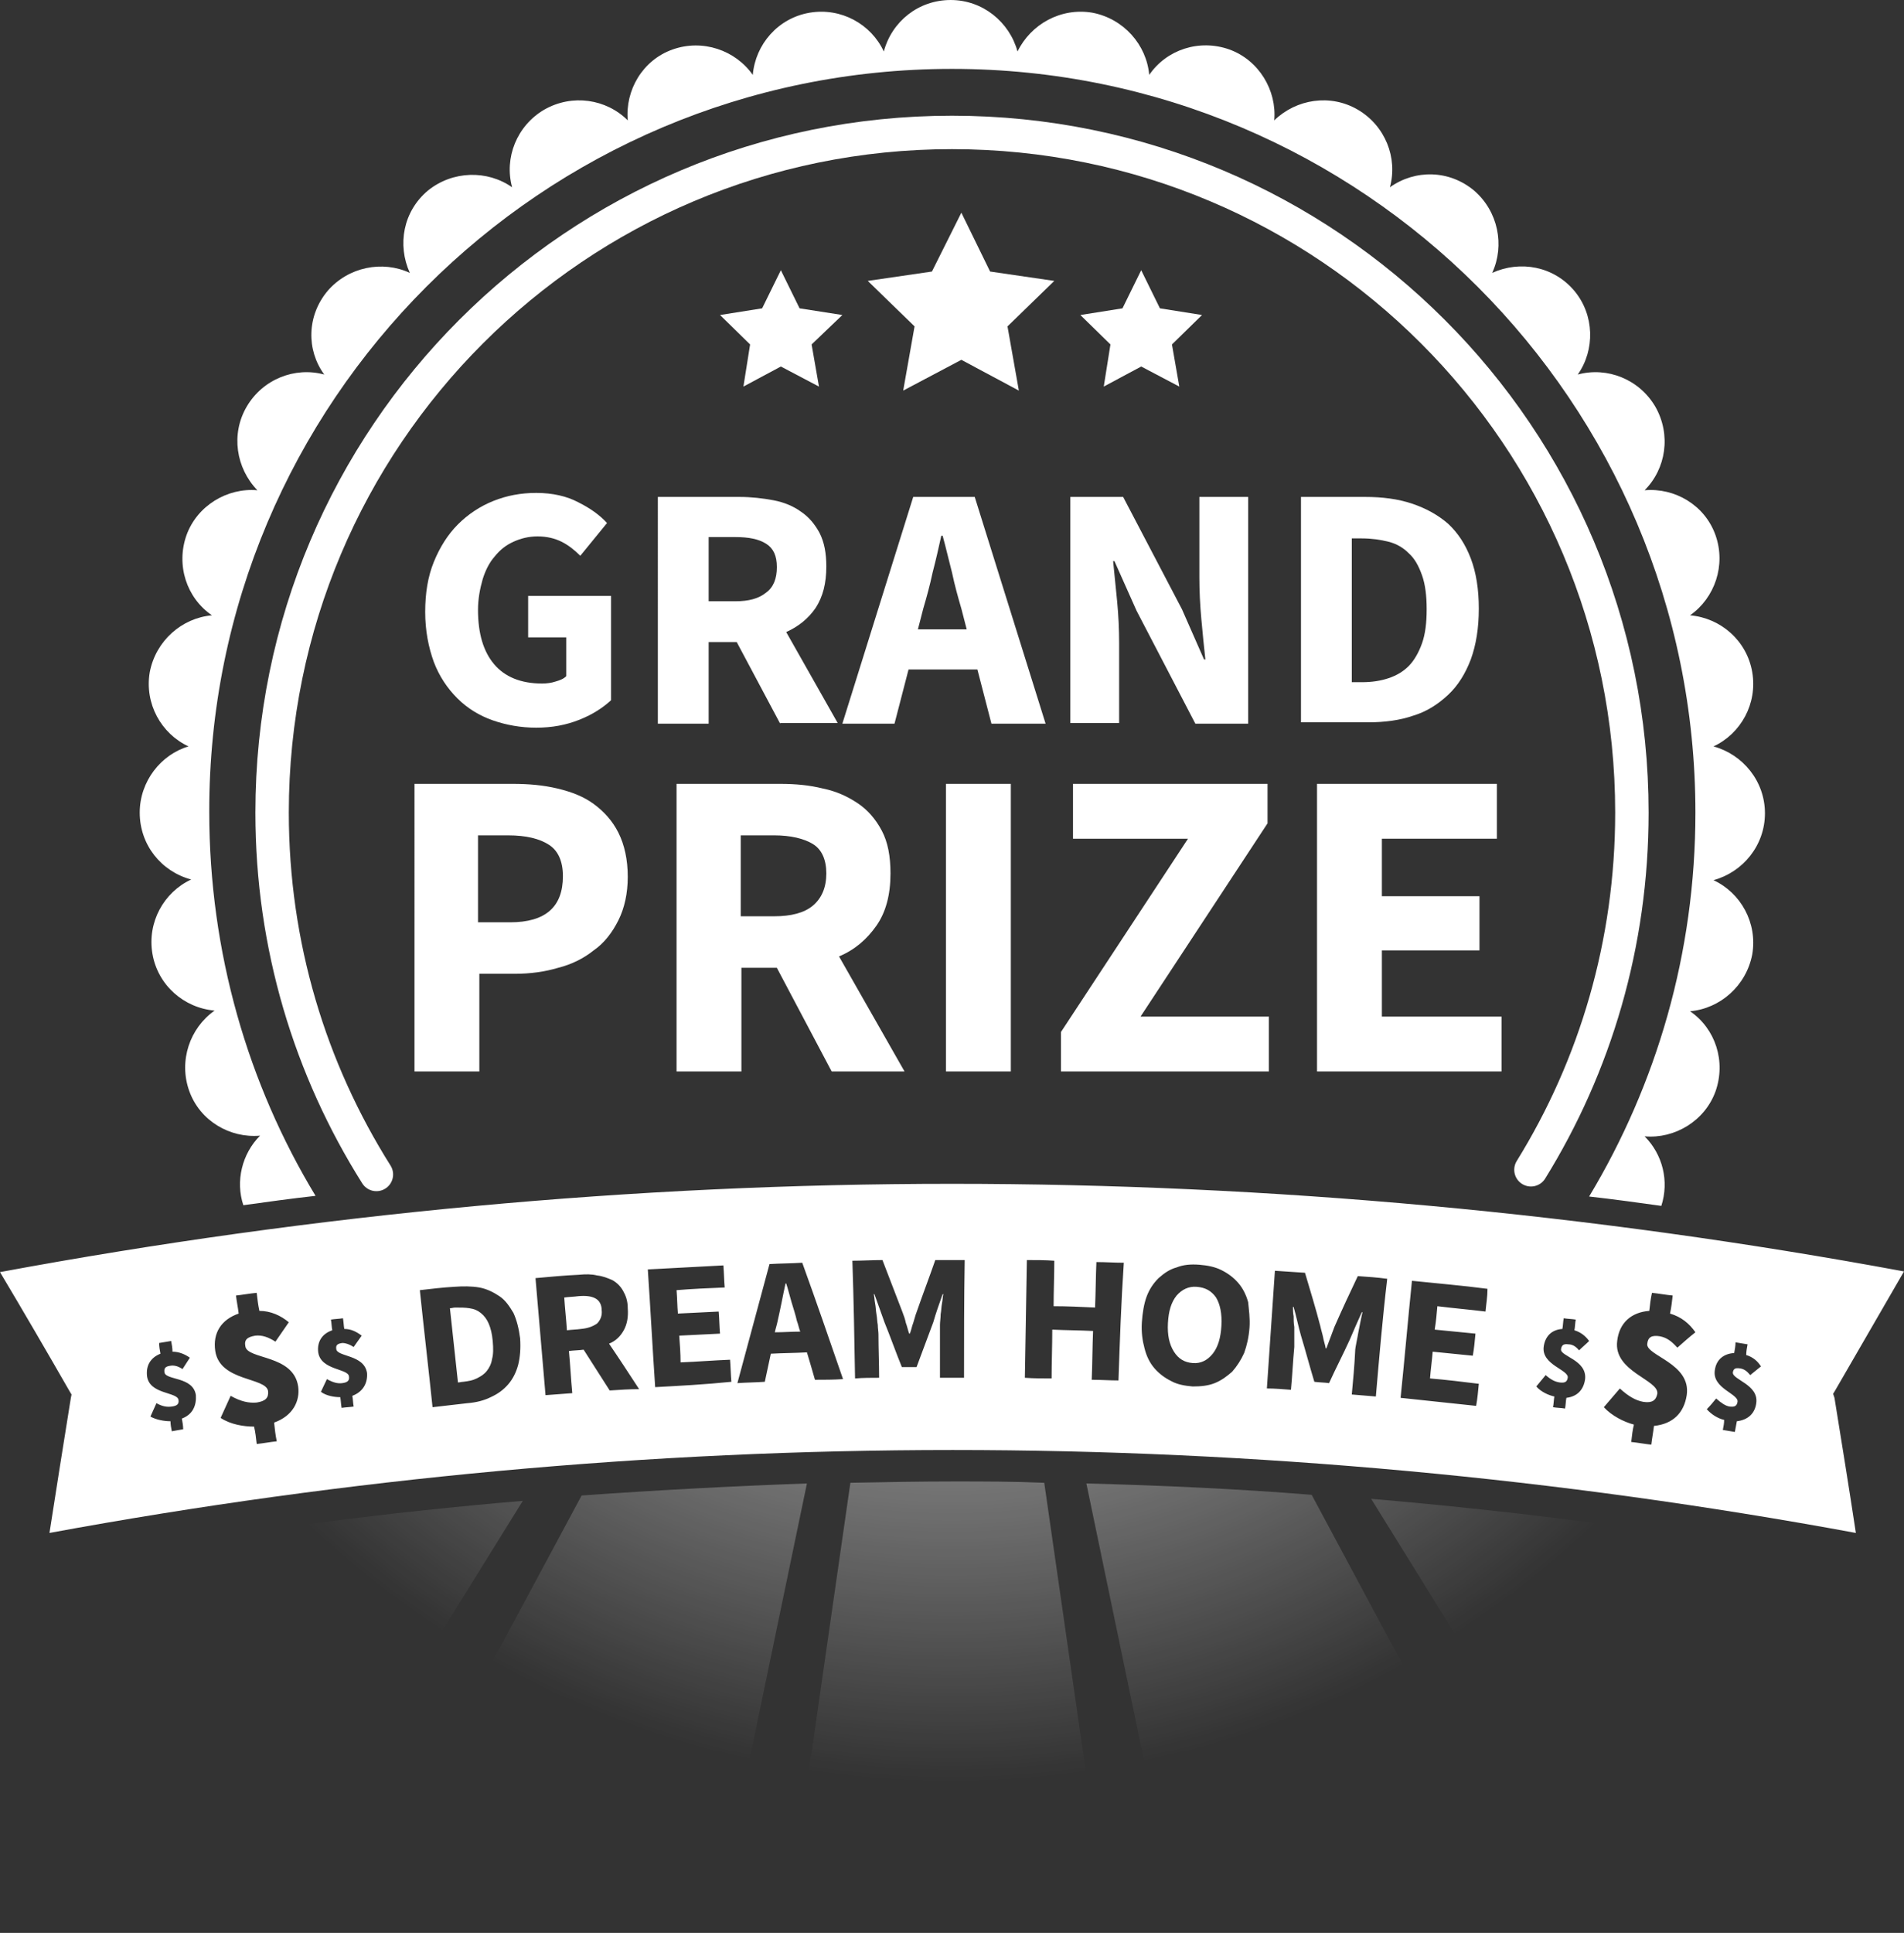 <?xml version="1.0" encoding="utf-8"?>
<!-- Generator: Adobe Illustrator 25.0.0, SVG Export Plug-In . SVG Version: 6.00 Build 0)  -->
<svg version="1.1" id="Layer_1" xmlns="http://www.w3.org/2000/svg" xmlns:xlink="http://www.w3.org/1999/xlink" x="0px" y="0px"
	 viewBox="0 0 284.8 289" style="enable-background:new 0 0 284.8 289;" xml:space="preserve">
<rect x="0" y="0" width="284.8" height="289" fill="#333333" stroke="none"/>
<style type="text/css">
	.st0{fill:none;stroke:#FFFFFF;stroke-width:5;stroke-linecap:round;stroke-linejoin:round;stroke-miterlimit:10;}
	.st1{fill:#FFFFFF;}
	.st2{fill:url(#SVGID_1_);}
	.st3{fill:url(#SVGID_2_);}
	.st4{fill:url(#SVGID_3_);}
	.st5{fill:url(#SVGID_4_);}
	.st6{fill:url(#SVGID_5_);}
</style>
<path class="st0" d="M56.3,175.6c-9.9-15.7-15.6-34.2-15.6-54.1c0-56.2,45.5-101.7,101.7-101.7c56.2,0,101.7,45.5,101.7,101.7
	c0,19.6-5.5,37.9-15.1,53.4"/>
<g>
	<path class="st1" d="M80.2,108.8c-2.3,0-4.5-0.4-6.5-1.1s-3.8-1.8-5.3-3.3s-2.7-3.3-3.5-5.4c-0.8-2.2-1.3-4.7-1.3-7.5
		c0-2.8,0.4-5.3,1.3-7.5c0.9-2.2,2.1-4.1,3.6-5.6s3.3-2.7,5.3-3.5c2-0.8,4.1-1.2,6.4-1.2c2.5,0,4.6,0.5,6.3,1.4
		c1.8,0.9,3.2,1.9,4.3,3.1l-4,4.9C85.9,82.2,85,81.5,84,81c-1-0.5-2.2-0.8-3.6-0.8c-1.3,0-2.5,0.3-3.6,0.8c-1.1,0.5-2,1.2-2.8,2.2
		c-0.8,0.9-1.4,2.1-1.8,3.4c-0.4,1.4-0.7,2.9-0.7,4.6c0,3.5,0.8,6.2,2.4,8.1c1.6,1.9,4,2.9,7.2,2.9c0.7,0,1.4-0.1,2-0.3
		c0.7-0.2,1.2-0.4,1.6-0.8v-5.8H79v-6.2h12.4v15.6c-1.2,1.1-2.7,2.1-4.7,2.9C84.7,108.4,82.6,108.8,80.2,108.8z"/>
	<path class="st1" d="M116.7,108.2l-6.5-12.2H106v12.2h-7.6V74.3h12.2c1.8,0,3.5,0.2,5.1,0.5c1.6,0.3,3,0.9,4.1,1.7
		c1.2,0.8,2.1,1.9,2.8,3.2c0.7,1.4,1,3,1,5c0,2.5-0.5,4.5-1.6,6.2c-1.1,1.6-2.6,2.8-4.4,3.6l7.7,13.6H116.7z M106,89.9h4
		c2,0,3.5-0.4,4.6-1.3c1.1-0.8,1.6-2.1,1.6-3.8s-0.5-2.8-1.6-3.5c-1.1-0.7-2.6-1-4.6-1h-4V89.9z"/>
	<path class="st1" d="M146.2,100.1h-10.3l-2.1,8.1h-7.8l10.6-33.9h9.2l10.6,33.9h-8.1L146.2,100.1z M144.6,94.1l-0.8-3.1
		c-0.5-1.7-1-3.5-1.4-5.4c-0.5-1.9-0.9-3.7-1.4-5.5h-0.2c-0.4,1.8-0.8,3.6-1.3,5.5c-0.4,1.9-0.9,3.7-1.4,5.4l-0.8,3.1H144.6z"/>
	<path class="st1" d="M160.1,74.3h7.9l8.8,16.8l3.3,7.5h0.2c-0.2-1.8-0.4-3.8-0.6-6s-0.3-4.3-0.3-6.3v-12h7.3v33.9h-7.9l-8.8-16.9
		l-3.3-7.4h-0.2c0.2,1.9,0.4,3.9,0.6,6c0.2,2.1,0.3,4.2,0.3,6.2v12h-7.3V74.3z"/>
	<path class="st1" d="M194.6,74.3h9.6c2.6,0,4.9,0.3,7,1c2.1,0.7,3.9,1.7,5.4,3c1.5,1.4,2.6,3.1,3.4,5.2c0.8,2.1,1.2,4.6,1.2,7.5
		c0,2.9-0.4,5.4-1.2,7.6c-0.8,2.1-1.9,3.9-3.4,5.3c-1.5,1.4-3.2,2.5-5.2,3.1c-2,0.7-4.3,1-6.8,1h-10V74.3z M203.7,102
		c1.5,0,2.8-0.2,4-0.6c1.2-0.4,2.2-1,3-1.8c0.8-0.8,1.5-2,2-3.4c0.5-1.4,0.7-3.1,0.7-5.1c0-2-0.2-3.7-0.7-5.1
		c-0.5-1.4-1.1-2.5-2-3.3c-0.8-0.8-1.8-1.4-3-1.7c-1.2-0.3-2.5-0.5-4-0.5h-1.5V102H203.7z"/>
	<path class="st1" d="M61.9,117.2h14.8c2.4,0,4.6,0.2,6.7,0.7c2.1,0.5,3.9,1.2,5.4,2.3c1.5,1.1,2.8,2.5,3.7,4.3
		c0.9,1.8,1.4,4,1.4,6.6c0,2.5-0.5,4.7-1.4,6.5s-2.1,3.4-3.7,4.5c-1.5,1.2-3.3,2.1-5.3,2.6c-2,0.6-4.2,0.9-6.5,0.9h-5.3v14.6h-9.7
		V117.2z M76.3,137.9c5.3,0,7.9-2.3,7.9-6.9c0-2.2-0.7-3.8-2.1-4.7c-1.4-0.9-3.4-1.4-6.1-1.4h-4.5v13H76.3z"/>
	<path class="st1" d="M124.4,160.2l-8.2-15.5h-5.3v15.5h-9.7v-43h15.5c2.3,0,4.4,0.2,6.4,0.7c2,0.4,3.7,1.2,5.2,2.2
		c1.5,1,2.7,2.4,3.6,4.1c0.9,1.7,1.3,3.8,1.3,6.4c0,3.2-0.7,5.8-2.1,7.8c-1.4,2-3.2,3.6-5.6,4.6l9.8,17.2H124.4z M110.8,137h5
		c2.5,0,4.5-0.5,5.8-1.6c1.3-1.1,2-2.7,2-4.8s-0.7-3.6-2-4.4c-1.3-0.8-3.3-1.3-5.8-1.3h-5V137z"/>
	<path class="st1" d="M141.5,117.2h9.7v43h-9.7V117.2z"/>
	<path class="st1" d="M158.7,154.3l19-28.9h-17.2v-8.2h29.1v5.9l-19,28.9h19.2v8.2h-31.1V154.3z"/>
	<path class="st1" d="M197,117.2h26.9v8.2h-17.2v8.6h14.6v8.1h-14.6v9.9h17.9v8.2H197V117.2z"/>
</g>
<radialGradient id="SVGID_1_" cx="142.263" cy="126.796" r="161.708" gradientUnits="userSpaceOnUse">
	<stop  offset="0" style="stop-color:#FFFFFF"/>
	<stop  offset="0.864" style="stop-color:#FFFFFF;stop-opacity:0"/>
</radialGradient>
<path class="st2" d="M142.7,221.5c-5.2,0-10.3,0.1-15.5,0.2l-9.7,67.4h48.4l-9.7-67.4C151.6,221.5,147.2,221.5,142.7,221.5z"/>
<radialGradient id="SVGID_2_" cx="142.263" cy="126.796" r="161.709" gradientUnits="userSpaceOnUse">
	<stop  offset="0" style="stop-color:#FFFFFF"/>
	<stop  offset="0.864" style="stop-color:#FFFFFF;stop-opacity:0"/>
</radialGradient>
<path class="st3" d="M162.5,221.8l13.6,65.4l45.4-16.5l-25.3-47.2C185,222.6,173.8,222.1,162.5,221.8z"/>
<radialGradient id="SVGID_3_" cx="142.264" cy="126.797" r="161.709" gradientUnits="userSpaceOnUse">
	<stop  offset="0" style="stop-color:#FFFFFF"/>
	<stop  offset="0.864" style="stop-color:#FFFFFF;stop-opacity:0"/>
</radialGradient>
<path class="st4" d="M18.2,232.1l-2.5,2.3l37,31.1l25.5-41.1C58.1,226.1,38.1,228.7,18.2,232.1z"/>
<radialGradient id="SVGID_4_" cx="142.262" cy="126.796" r="161.708" gradientUnits="userSpaceOnUse">
	<stop  offset="0" style="stop-color:#FFFFFF"/>
	<stop  offset="0.864" style="stop-color:#FFFFFF;stop-opacity:0"/>
</radialGradient>
<path class="st5" d="M87,223.6l-25.3,47.1l45.4,16.5l13.6-65.4C109.5,222.2,98.3,222.8,87,223.6z"/>
<radialGradient id="SVGID_5_" cx="142.263" cy="126.796" r="161.708" gradientUnits="userSpaceOnUse">
	<stop  offset="0" style="stop-color:#FFFFFF"/>
	<stop  offset="0.864" style="stop-color:#FFFFFF;stop-opacity:0"/>
</radialGradient>
<path class="st6" d="M205.1,224.1l25.6,41.3l37-31.1l-3-2.7C244.9,228.3,225,225.8,205.1,224.1z"/>
<g>
	<path class="st1" d="M20.9,121.5c0,4.8,3.2,8.8,7.7,10c-4.1,1.9-6.6,6.4-5.8,11.1c0.8,4.7,4.7,8.1,9.3,8.5c-3.7,2.6-5.4,7.5-3.8,12
		c1.6,4.5,6.1,7.1,10.6,6.7c-2.7,2.7-3.7,6.8-2.5,10.4c3.6-0.5,7.2-1,10.8-1.4c-10.1-16.7-15.9-36.4-15.9-57.4
		C31.2,60.1,81,10.3,142.4,10.3c61.4,0,111.2,49.8,111.2,111.2c0,21-5.8,40.6-15.9,57.4c3.6,0.4,7.2,0.9,10.8,1.4
		c1.2-3.7,0.2-7.7-2.5-10.4c4.5,0.4,9-2.3,10.6-6.7c1.6-4.5,0-9.4-3.8-12c4.5-0.4,8.4-3.8,9.3-8.5c0.8-4.7-1.7-9.2-5.8-11.1
		c4.4-1.2,7.7-5.2,7.7-10c0-4.8-3.3-8.8-7.7-10c4.1-1.9,6.6-6.4,5.8-11.1c-0.8-4.7-4.7-8.1-9.3-8.5c3.7-2.6,5.4-7.5,3.8-12
		c-1.6-4.5-6.1-7.1-10.6-6.7c3.2-3.2,4-8.3,1.6-12.5c-2.4-4.1-7.2-6-11.6-4.8c2.6-3.7,2.5-8.9-0.5-12.5c-3.1-3.7-8.1-4.6-12.3-2.7
		c1.9-4.1,0.9-9.2-2.7-12.3c-3.7-3.1-8.8-3.2-12.6-0.5c1.2-4.4-0.7-9.2-4.8-11.6c-4.1-2.4-9.2-1.6-12.5,1.6c0.4-4.5-2.3-9-6.7-10.6
		c-4.5-1.6-9.4,0-12,3.8c-0.4-4.5-3.8-8.4-8.5-9.3c-4.7-0.8-9.2,1.7-11.2,5.8c-1.2-4.4-5.2-7.7-10-7.7c-4.8,0-8.8,3.2-10,7.7
		c-1.9-4.1-6.4-6.6-11.1-5.8c-4.7,0.8-8.1,4.7-8.5,9.3c-2.6-3.7-7.5-5.4-12-3.8c-4.5,1.6-7.1,6.1-6.7,10.6c-3.2-3.2-8.3-4-12.5-1.6
		c-4.1,2.4-6,7.2-4.8,11.6c-3.7-2.6-8.9-2.5-12.6,0.5c-3.7,3.1-4.6,8.1-2.7,12.3c-4.1-1.9-9.2-0.9-12.3,2.7
		c-3.1,3.7-3.2,8.8-0.5,12.5c-4.4-1.2-9.2,0.7-11.6,4.8c-2.4,4.1-1.6,9.2,1.6,12.5c-4.5-0.4-9,2.3-10.6,6.7c-1.6,4.5,0,9.4,3.8,12
		c-4.5,0.4-8.4,3.8-9.3,8.5c-0.8,4.7,1.7,9.2,5.8,11.1C24.1,112.8,20.9,116.8,20.9,121.5z"/>
</g>
<g>
	<g>
		<path class="st1" d="M89,194.1c-0.6-0.3-1.4-0.4-2.5-0.3c-0.7,0.1-1.4,0.1-2.1,0.2c0.1,1.6,0.3,3.3,0.4,4.9
			c0.7-0.1,1.4-0.1,2.1-0.2c1.1-0.1,1.8-0.4,2.4-0.8c0.5-0.5,0.8-1.2,0.7-2C90,195,89.6,194.4,89,194.1z"/>
	</g>
	<g>
		<path class="st1" d="M118.4,194.7c-0.3-1-0.5-1.9-0.8-2.8c0,0-0.1,0-0.1,0c-0.2,0.9-0.4,1.9-0.6,2.9c-0.2,1-0.4,1.9-0.6,2.8
			c-0.1,0.5-0.3,1.1-0.4,1.6c1.3,0,2.5-0.1,3.8-0.1c-0.2-0.5-0.3-1.1-0.5-1.6C119,196.6,118.7,195.7,118.4,194.7z"/>
	</g>
	<g>
		<path class="st1" d="M73.1,197.9c-0.3-0.7-0.7-1.2-1.2-1.6c-0.5-0.4-1-0.6-1.7-0.7c-0.6-0.1-1.3-0.1-2.1-0.1
			c-0.3,0-0.5,0.1-0.8,0.1c0.4,3.7,0.8,7.4,1.2,11.1c0.3,0,0.5-0.1,0.8-0.1c0.8-0.1,1.4-0.2,2-0.5c0.6-0.3,1.1-0.6,1.5-1.1
			c0.4-0.5,0.7-1.1,0.8-1.8c0.2-0.7,0.2-1.6,0.1-2.7C73.6,199.4,73.4,198.6,73.1,197.9z"/>
	</g>
	<g>
		<path class="st1" d="M179,192.4c-1.2-0.1-2.2,0.4-3,1.3c-0.8,1-1.2,2.3-1.3,4.1c-0.1,1.8,0.2,3.2,0.9,4.3c0.7,1.1,1.6,1.6,2.8,1.7
			c1.2,0.1,2.2-0.4,3-1.4c0.8-1,1.2-2.4,1.3-4.2c0.1-1.8-0.2-3.2-0.8-4.2C181.2,193,180.3,192.5,179,192.4z"/>
	</g>
	<g>
		<path class="st1" d="M274.2,208.4l0.3-0.5c3.4-5.9,6.9-11.9,10.3-17.8c-46.9-8.7-94.8-13.1-142.4-13.1S46.9,181.5,0,190.2
			c3.4,5.7,6.9,11.7,10.4,17.8l0.3,0.5l-0.1,0.5c-1.1,6.9-2.2,13.7-3.2,20.2c44.5-8.2,89.9-12.4,135.1-12.4
			c45.2,0,90.7,4.2,135.1,12.4c-1-6.6-2.1-13.4-3.2-20.2L274.2,208.4z M27.2,212.1c0.1,0.5,0.2,1.1,0.2,1.6
			c-0.6,0.1-1.2,0.2-1.7,0.3c-0.1-0.5-0.2-1-0.2-1.5c-0.9,0-2.1-0.2-3-0.7c0.3-0.7,0.6-1.3,0.9-2c0.9,0.5,1.6,0.6,2.3,0.5
			c0.8-0.1,1.1-0.4,1-1c-0.2-1.2-4.3-0.8-4.7-3.5c-0.2-1.6,0.5-2.8,2-3.4c-0.1-0.5-0.2-1.1-0.2-1.6c0.6-0.1,1.2-0.2,1.8-0.3
			c0.1,0.5,0.2,1.1,0.2,1.6c1,0,1.9,0.4,2.6,0.9c-0.4,0.6-0.7,1.1-1.1,1.7c-0.6-0.4-1.2-0.6-1.8-0.5c-0.7,0.1-1,0.3-0.9,1
			c0.2,1.2,4.3,0.6,4.7,3.4C29.4,210.2,28.8,211.5,27.2,212.1z M41,212.7c0.1,0.9,0.2,1.9,0.4,2.8c-1,0.1-2,0.3-3,0.4
			c-0.1-0.9-0.2-1.8-0.4-2.6c-1.5,0-3.5-0.3-5-1.3c0.5-1.1,1-2.2,1.5-3.3c1.6,0.9,2.8,1.1,3.9,1c1.3-0.2,1.8-0.7,1.7-1.7
			c-0.3-2.1-7.2-1.4-7.9-6c-0.4-2.7,0.9-4.7,3.5-5.6c-0.1-0.9-0.3-1.8-0.4-2.7c1-0.1,2-0.3,3.1-0.4c0.1,0.9,0.2,1.8,0.4,2.7
			c1.7,0,3.2,0.7,4.4,1.7c-0.7,1-1.3,1.9-2,2.9c-1.1-0.7-2-1-3-0.9c-1.2,0.2-1.7,0.6-1.5,1.6c0.3,2,7.2,1.2,7.9,6
			C44.9,209.5,43.8,211.7,41,212.7z M52.7,208.7c0.1,0.5,0.1,1.1,0.2,1.6c-0.6,0.1-1.2,0.1-1.8,0.2c-0.1-0.5-0.1-1-0.2-1.6
			c-0.9,0-2.1-0.2-2.9-0.8c0.3-0.6,0.6-1.3,0.9-1.9c0.9,0.5,1.6,0.7,2.3,0.6c0.8-0.1,1.1-0.4,1-1c-0.1-1.2-4.2-0.9-4.6-3.6
			c-0.2-1.6,0.6-2.8,2.1-3.3c-0.1-0.5-0.1-1.1-0.2-1.6c0.6-0.1,1.2-0.1,1.8-0.2c0.1,0.5,0.1,1.1,0.2,1.6c1,0,1.8,0.4,2.6,1
			c-0.4,0.6-0.8,1.1-1.2,1.7c-0.6-0.4-1.2-0.6-1.7-0.6c-0.7,0.1-1,0.3-0.9,0.9c0.1,1.2,4.2,0.8,4.6,3.6
			C55,206.8,54.3,208.1,52.7,208.7z M77.5,204.1c-0.3,1.1-0.8,2.1-1.5,2.9c-0.7,0.8-1.5,1.4-2.6,1.9c-1,0.5-2.2,0.8-3.5,0.9
			c-1.7,0.2-3.4,0.4-5.2,0.6c-0.6-5.8-1.3-11.7-1.9-17.5c1.7-0.2,3.4-0.4,5.1-0.5c1.4-0.1,2.6-0.1,3.8,0.1c1.1,0.2,2.1,0.7,3,1.3
			c0.9,0.6,1.5,1.5,2.1,2.5c0.5,1.1,0.8,2.3,1,3.8C77.9,201.6,77.8,202.9,77.5,204.1z M91.2,207.9c-1.3-2-2.6-4.1-3.9-6.1
			c-0.7,0.1-1.5,0.1-2.2,0.2c0.2,2.1,0.3,4.2,0.5,6.3c-1.3,0.1-2.6,0.2-4,0.3c-0.5-5.8-1-11.7-1.5-17.5c2.2-0.2,4.3-0.4,6.5-0.5
			c1-0.1,1.9-0.1,2.7,0.1c0.9,0.1,1.6,0.4,2.3,0.7c0.7,0.4,1.2,0.9,1.6,1.6c0.4,0.7,0.7,1.5,0.7,2.6c0.1,1.3-0.1,2.4-0.6,3.3
			c-0.5,0.9-1.2,1.6-2.2,2c1.5,2.2,3,4.5,4.5,6.8C94.2,207.7,92.7,207.8,91.2,207.9z M98,207.4c-0.4-5.9-0.7-11.7-1.1-17.6
			c3.8-0.2,7.5-0.4,11.3-0.6c0.1,1.1,0.1,2.2,0.2,3.3c-2.4,0.1-4.8,0.2-7.2,0.4c0.1,1.2,0.1,2.4,0.2,3.5c2-0.1,4.1-0.2,6.1-0.3
			c0.1,1.1,0.1,2.2,0.2,3.3c-2,0.1-4,0.2-6.1,0.3c0.1,1.3,0.2,2.7,0.2,4c2.5-0.1,4.9-0.3,7.4-0.4c0.1,1.1,0.1,2.2,0.2,3.3
			C105.5,207,101.7,207.2,98,207.4z M121.9,206.3c-0.4-1.4-0.8-2.8-1.2-4.1c-1.8,0.1-3.6,0.1-5.4,0.2c-0.3,1.4-0.6,2.8-0.9,4.2
			c-1.4,0.1-2.7,0.1-4.1,0.2c1.6-5.9,3.2-11.9,4.8-17.8c1.6-0.1,3.3-0.1,4.9-0.2c2.1,5.8,4.1,11.6,6.1,17.4
			C124.7,206.3,123.3,206.3,121.9,206.3z M144.2,206c-1.2,0-2.4,0-3.6,0c0-2.2,0-4.3,0-6.5c0-0.4,0-0.9,0-1.4c0-0.5,0.1-1,0.1-1.6
			c0.1-0.5,0.1-1.1,0.2-1.6c0.1-0.5,0.1-1,0.2-1.4c0,0-0.1,0-0.1,0c-0.5,1.4-1,2.8-1.4,4.2c-0.8,2.2-1.7,4.5-2.5,6.7
			c-0.7,0-1.5,0-2.2,0c-0.9-2.2-1.7-4.5-2.6-6.7c-0.5-1.4-1-2.8-1.5-4.2c0,0-0.1,0-0.1,0c0.1,0.4,0.1,0.9,0.2,1.4
			c0.1,0.5,0.1,1,0.2,1.6c0.1,0.5,0.1,1.1,0.2,1.6c0,0.5,0.1,1,0.1,1.4c0,2.2,0.1,4.3,0.1,6.5c-1.2,0-2.4,0-3.6,0.1
			c-0.1-5.9-0.2-11.7-0.4-17.6c1.5,0,3-0.1,4.5-0.1c1,2.6,2,5.2,3,7.8c0.2,0.5,0.4,1.1,0.5,1.6c0.2,0.5,0.3,1.1,0.5,1.6
			c0,0,0.1,0,0.1,0c0.2-0.5,0.3-1.1,0.5-1.6c0.2-0.6,0.3-1.1,0.5-1.6c0.9-2.6,1.9-5.2,2.8-7.8c1.5,0,3,0,4.4,0
			C144.2,194.3,144.2,200.2,144.2,206z M167.3,206.4c-1.3,0-2.7-0.1-4-0.1c0.1-2.4,0.1-4.9,0.2-7.3c-2-0.1-4.1-0.1-6.1-0.2
			c0,2.4-0.1,4.9-0.1,7.3c-1.3,0-2.7,0-4-0.1c0.1-5.9,0.2-11.7,0.3-17.6c1.4,0,2.7,0,4.1,0.1c0,2.3-0.1,4.5-0.1,6.8
			c2.1,0,4.1,0.1,6.2,0.2c0.1-2.3,0.1-4.5,0.2-6.8c1.4,0,2.7,0.1,4.1,0.1C167.7,194.7,167.5,200.6,167.3,206.4z M186.9,198.5
			c-0.1,1.4-0.4,2.7-0.8,3.8c-0.5,1.1-1.1,2-1.8,2.8c-0.8,0.7-1.6,1.3-2.6,1.7c-1,0.4-2.1,0.5-3.3,0.5c-1.2-0.1-2.3-0.3-3.2-0.8
			c-1-0.5-1.8-1.1-2.5-1.9c-0.7-0.8-1.2-1.8-1.5-3c-0.3-1.1-0.5-2.4-0.4-3.9c0.1-1.4,0.3-2.7,0.7-3.8c0.4-1.1,1-2,1.8-2.8
			c0.8-0.7,1.6-1.3,2.7-1.6c1-0.4,2.1-0.5,3.4-0.4c1.2,0.1,2.3,0.3,3.3,0.8c1,0.5,1.8,1.1,2.5,1.9c0.7,0.8,1.2,1.8,1.5,2.9
			C186.8,195.8,187,197.1,186.9,198.5z M205.8,208.8c-1.2-0.1-2.4-0.2-3.6-0.3c0.2-2.1,0.4-4.3,0.5-6.4c0-0.4,0.1-0.9,0.2-1.4
			c0.1-0.5,0.2-1,0.3-1.6c0.1-0.5,0.2-1,0.3-1.5c0.1-0.5,0.2-1,0.3-1.4c0,0-0.1,0-0.1,0c-0.6,1.3-1.2,2.7-1.8,4.1
			c-1,2.2-2.1,4.3-3.1,6.5c-0.7-0.1-1.5-0.1-2.2-0.2c-0.7-2.3-1.3-4.6-2-6.9c-0.4-1.4-0.7-2.9-1.1-4.3c0,0-0.1,0-0.1,0
			c0,0.4,0,0.9,0.1,1.4c0,0.5,0,1,0.1,1.6c0,0.5,0,1.1,0,1.6c0,0.5,0,1,0,1.4c-0.2,2.1-0.3,4.3-0.5,6.4c-1.2-0.1-2.4-0.2-3.6-0.2
			c0.4-5.9,0.8-11.7,1.2-17.6c1.5,0.1,3,0.2,4.5,0.3c0.8,2.7,1.6,5.3,2.3,8c0.1,0.5,0.3,1.1,0.4,1.6c0.1,0.6,0.3,1.1,0.4,1.7
			c0,0,0.1,0,0.1,0c0.2-0.5,0.4-1.1,0.6-1.6c0.2-0.5,0.4-1.1,0.6-1.6c1.1-2.5,2.3-5.1,3.5-7.6c1.5,0.1,2.9,0.2,4.4,0.4
			C206.8,197.1,206.3,203,205.8,208.8z M222.2,196.1c-2.4-0.3-4.8-0.5-7.2-0.8c-0.1,1.2-0.2,2.3-0.4,3.5c2,0.2,4,0.4,6.1,0.6
			c-0.1,1.1-0.2,2.2-0.4,3.3c-2-0.2-4-0.4-6-0.6c-0.1,1.3-0.3,2.7-0.4,4c2.4,0.2,4.9,0.5,7.3,0.8c-0.1,1.1-0.2,2.2-0.4,3.3
			c-3.8-0.4-7.5-0.8-11.3-1.2c0.6-5.8,1.1-11.7,1.7-17.5c3.8,0.4,7.5,0.7,11.3,1.2C222.5,193.9,222.3,195,222.2,196.1z M237.1,206.2
			c-0.2,1.5-1.1,2.6-2.8,2.8c-0.1,0.5-0.1,1.1-0.2,1.6c-0.6-0.1-1.2-0.1-1.8-0.2c0.1-0.5,0.1-1,0.2-1.6c-0.9-0.2-2-0.7-2.7-1.5
			c0.5-0.6,0.9-1.1,1.4-1.7c0.8,0.7,1.4,1,2.1,1.1c0.8,0.1,1.1-0.1,1.2-0.7c0.2-1.2-3.9-1.9-3.6-4.6c0.2-1.6,1.2-2.6,2.8-2.7
			c0.1-0.5,0.1-1.1,0.2-1.6c0.6,0.1,1.2,0.1,1.8,0.2c-0.1,0.5-0.1,1.1-0.2,1.6c1,0.3,1.7,0.9,2.2,1.6c-0.5,0.5-1,0.9-1.5,1.4
			c-0.5-0.6-1-0.9-1.6-0.9c-0.7-0.1-1,0.1-1.1,0.7C233.3,202.8,237.4,203.3,237.1,206.2z M252.3,208.6c-0.4,2.6-2,4.3-4.9,4.6
			c-0.1,0.9-0.3,1.9-0.4,2.8c-1-0.1-2-0.3-3-0.4c0.1-0.9,0.2-1.8,0.4-2.6c-1.5-0.4-3.3-1.3-4.5-2.6c0.8-0.9,1.6-1.9,2.4-2.8
			c1.3,1.2,2.4,1.8,3.5,2c1.3,0.2,1.9-0.2,2.1-1.2c0.3-2.1-6.6-3.3-6-7.9c0.3-2.7,2.1-4.3,4.8-4.5c0.1-0.9,0.2-1.8,0.4-2.7
			c1,0.1,2,0.3,3.1,0.4c-0.1,0.9-0.2,1.8-0.4,2.7c1.7,0.5,2.9,1.5,3.8,2.8c-0.9,0.7-1.8,1.5-2.7,2.3c-0.9-1-1.6-1.5-2.6-1.7
			c-1.2-0.2-1.8,0.1-1.9,1.1C246.1,202.7,253,203.8,252.3,208.6z M262.7,209.8c-0.2,1.5-1.2,2.5-2.9,2.7c-0.1,0.5-0.2,1.1-0.3,1.6
			c-0.6-0.1-1.2-0.2-1.8-0.3c0.1-0.5,0.2-1,0.2-1.5c-0.9-0.2-1.9-0.8-2.6-1.6c0.5-0.5,1-1.1,1.4-1.6c0.8,0.7,1.4,1.1,2,1.2
			c0.8,0.1,1.1-0.1,1.2-0.7c0.2-1.2-3.8-2-3.4-4.7c0.2-1.6,1.3-2.5,2.9-2.6c0.1-0.5,0.2-1.1,0.2-1.6c0.6,0.1,1.2,0.2,1.8,0.3
			c-0.1,0.5-0.2,1.1-0.2,1.6c1,0.3,1.7,0.9,2.2,1.7c-0.5,0.4-1.1,0.9-1.6,1.3c-0.5-0.6-0.9-0.9-1.5-1c-0.7-0.1-1,0-1.1,0.6
			C259.1,206.3,263.1,207,262.7,209.8z"/>
	</g>
</g>
<polygon class="st1" points="143.8,31.8 148.1,40.6 157.7,42 150.7,48.8 152.4,58.4 143.8,53.8 135.1,58.4 136.8,48.8 129.8,42 
	139.4,40.6 "/>
<polygon class="st1" points="170.7,40.4 173.5,46.1 179.8,47.1 175.3,51.5 176.4,57.8 170.7,54.8 165.1,57.8 166.1,51.5 161.6,47.1 
	167.9,46.1 "/>
<polygon class="st1" points="116.8,40.4 119.6,46.1 126,47.1 121.4,51.5 122.5,57.8 116.8,54.8 111.2,57.8 112.2,51.5 107.7,47.1 
	114,46.1 "/>
</svg>
